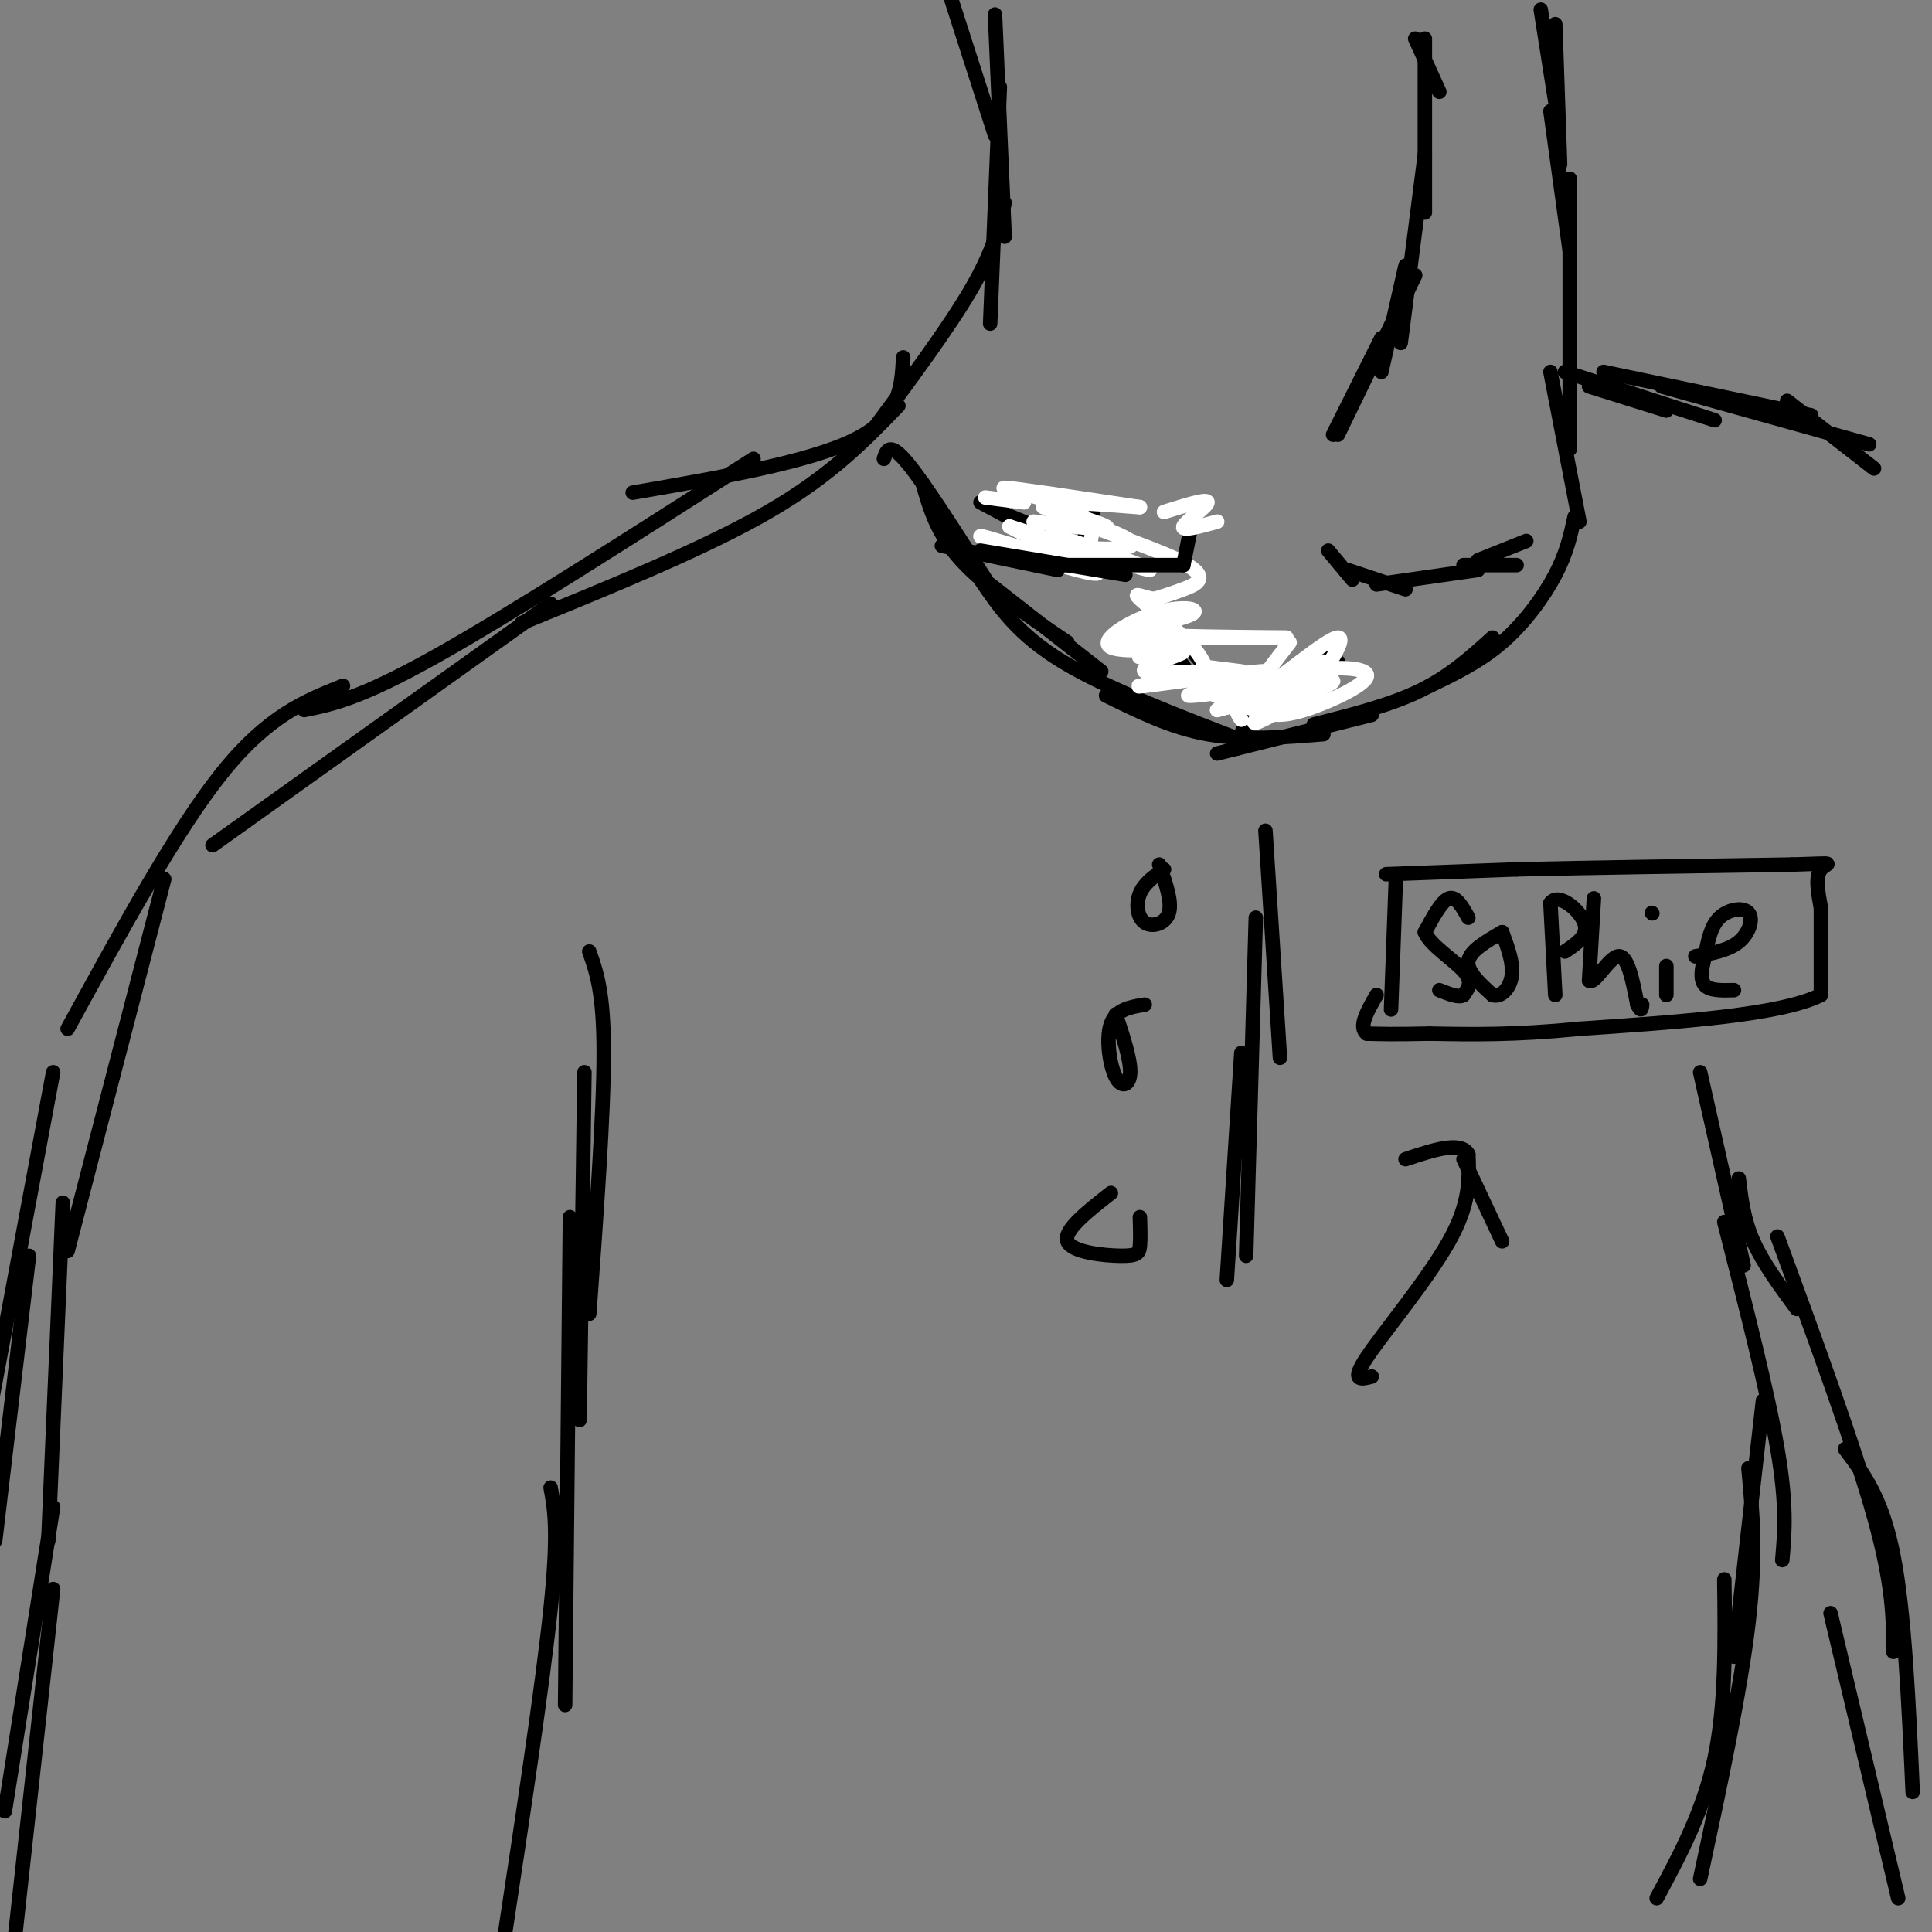 <svg viewBox='0 0 400 400' version='1.1' xmlns='http://www.w3.org/2000/svg' xmlns:xlink='http://www.w3.org/1999/xlink'><rect x="0" y="0" width="400" height="400" fill="#808080" stroke="none"/><g fill='none' stroke='rgb(0,0,0)' stroke-width='3' stroke-linecap='round' stroke-linejoin='round'><path d='M197,0c0.000,0.000 9.000,28.000 9,28'/><path d='M206,3c0.000,0.000 2.000,46.000 2,46'/><path d='M207,18c0.000,0.000 -2.000,49.000 -2,49'/><path d='M208,42c-1.167,5.000 -2.333,10.000 -7,18c-4.667,8.000 -12.833,19.000 -21,30'/><path d='M187,74c-0.333,6.167 -0.667,12.333 -10,17c-9.333,4.667 -27.667,7.833 -46,11'/><path d='M186,84c-7.000,7.250 -14.000,14.500 -27,22c-13.000,7.500 -32.000,15.250 -51,23'/><path d='M156,95c-25.250,16.167 -50.500,32.333 -66,41c-15.500,8.667 -21.250,9.833 -27,11'/><path d='M114,125c0.000,0.000 -70.000,50.000 -70,50'/><path d='M71,142c-7.750,3.083 -15.500,6.167 -25,18c-9.500,11.833 -20.750,32.417 -32,53'/><path d='M34,182c0.000,0.000 -20.000,77.000 -20,77'/><path d='M11,222c0.000,0.000 -14.000,75.000 -14,75'/><path d='M319,2c0.000,0.000 3.000,19.000 3,19'/><path d='M322,5c0.000,0.000 1.000,29.000 1,29'/><path d='M321,23c0.000,0.000 4.000,29.000 4,29'/><path d='M325,37c0.000,0.000 0.000,56.000 0,56'/><path d='M321,77c0.000,0.000 6.000,31.000 6,31'/><path d='M329,80c0.000,0.000 16.000,5.000 16,5'/><path d='M324,77c0.000,0.000 31.000,10.000 31,10'/><path d='M332,77c0.000,0.000 43.000,9.000 43,9'/><path d='M344,80c0.000,0.000 43.000,12.000 43,12'/><path d='M183,95c0.583,-1.833 1.167,-3.667 5,1c3.833,4.667 10.917,15.833 18,27'/><path d='M191,100c1.500,5.250 3.000,10.500 8,16c5.000,5.500 13.500,11.250 22,17'/><path d='M203,120c3.833,5.667 7.667,11.333 17,17c9.333,5.667 24.167,11.333 39,17'/><path d='M229,144c6.750,3.333 13.500,6.667 21,8c7.500,1.333 15.750,0.667 24,0'/><path d='M326,107c-0.800,3.711 -1.600,7.422 -4,12c-2.400,4.578 -6.400,10.022 -11,14c-4.600,3.978 -9.800,6.489 -15,9'/><path d='M309,132c-4.417,4.000 -8.833,8.000 -15,11c-6.167,3.000 -14.083,5.000 -22,7'/><path d='M284,148c0.000,0.000 -32.000,8.000 -32,8'/><path d='M262,172c0.000,0.000 3.000,47.000 3,47'/><path d='M260,190c0.000,0.000 -2.000,70.000 -2,70'/><path d='M257,218c0.000,0.000 -3.000,47.000 -3,47'/><path d='M122,197c1.500,4.250 3.000,8.500 3,21c0.000,12.500 -1.500,33.250 -3,54'/><path d='M121,222c0.000,0.000 -1.000,72.000 -1,72'/><path d='M118,252c0.000,0.000 -1.000,101.000 -1,101'/><path d='M114,308c0.833,4.500 1.667,9.000 0,25c-1.667,16.000 -5.833,43.500 -10,71'/><path d='M13,249c0.000,0.000 -3.000,70.000 -3,70'/><path d='M6,260c0.000,0.000 -7.000,59.000 -7,59'/><path d='M241,180c-2.065,1.435 -4.131,2.869 -5,5c-0.869,2.131 -0.542,4.958 1,6c1.542,1.042 4.298,0.298 5,-2c0.702,-2.298 -0.649,-6.149 -2,-10'/><path d='M237,208c-2.964,0.488 -5.929,0.976 -7,4c-1.071,3.024 -0.250,8.583 1,11c1.250,2.417 2.929,1.690 3,-1c0.071,-2.690 -1.464,-7.345 -3,-12'/><path d='M230,247c-4.929,3.863 -9.857,7.726 -9,10c0.857,2.274 7.500,2.958 11,3c3.500,0.042 3.857,-0.560 4,-2c0.143,-1.440 0.071,-3.720 0,-6'/><path d='M289,182c0.000,0.000 -1.000,27.000 -1,27'/><path d='M287,181c0.000,0.000 27.000,-1.000 27,-1'/><path d='M314,180c14.000,-0.333 35.500,-0.667 57,-1'/><path d='M371,179c10.200,-0.289 7.200,-0.511 6,1c-1.200,1.511 -0.600,4.756 0,8'/><path d='M377,188c0.000,4.333 0.000,11.167 0,18'/><path d='M377,206c-8.333,4.167 -29.167,5.583 -50,7'/><path d='M327,213c-13.500,1.333 -22.250,1.167 -31,1'/><path d='M296,214c-7.333,0.167 -10.167,0.083 -13,0'/><path d='M283,214c-1.833,-1.333 0.083,-4.667 2,-8'/><path d='M304,190c-1.250,-2.250 -2.500,-4.500 -4,-4c-1.500,0.500 -3.250,3.750 -5,7'/><path d='M295,193c1.000,2.644 6.000,5.756 8,8c2.000,2.244 1.000,3.622 0,5'/><path d='M303,206c-0.833,0.667 -2.917,-0.167 -5,-1'/><path d='M311,193c-3.333,1.917 -6.667,3.833 -7,6c-0.333,2.167 2.333,4.583 5,7'/><path d='M309,206c1.756,0.600 3.644,-1.400 4,-4c0.356,-2.600 -0.822,-5.800 -2,-9'/><path d='M322,206c0.000,0.000 -1.000,-19.000 -1,-19'/><path d='M321,187c1.578,-2.333 6.022,1.333 7,4c0.978,2.667 -1.511,4.333 -4,6'/><path d='M330,186c0.000,0.000 -1.000,17.000 -1,17'/><path d='M329,203c1.000,1.089 4.000,-4.689 6,-5c2.000,-0.311 3.000,4.844 4,10'/><path d='M339,208c0.833,1.667 0.917,0.833 1,0'/><path d='M345,206c0.000,0.000 0.000,-6.000 0,-6'/><path d='M342,189c0.000,0.000 0.100,0.100 0.1,0.1'/><path d='M351,198c3.417,-0.607 6.833,-1.214 9,-3c2.167,-1.786 3.083,-4.750 2,-6c-1.083,-1.250 -4.167,-0.786 -6,1c-1.833,1.786 -2.417,4.893 -3,8'/><path d='M353,198c-0.733,2.533 -1.067,4.867 0,6c1.067,1.133 3.533,1.067 6,1'/><path d='M11,312c0.000,0.000 -10.000,63.000 -10,63'/><path d='M11,329c0.000,0.000 -8.000,73.000 -8,73'/><path d='M370,83c0.000,0.000 18.000,14.000 18,14'/><path d='M368,256c8.000,21.833 16.000,43.667 20,58c4.000,14.333 4.000,21.167 4,28'/><path d='M382,300c3.833,5.083 7.667,10.167 10,22c2.333,11.833 3.167,30.417 4,49'/><path d='M379,334c0.000,0.000 14.000,59.000 14,59'/><path d='M372,271c-3.500,-4.750 -7.000,-9.500 -9,-14c-2.000,-4.500 -2.500,-8.750 -3,-13'/><path d='M361,262c0.000,0.000 -9.000,-40.000 -9,-40'/><path d='M357,253c4.500,17.667 9.000,35.333 11,47c2.000,11.667 1.500,17.333 1,23'/><path d='M365,290c0.000,0.000 -6.000,53.000 -6,53'/><path d='M362,304c0.833,8.917 1.667,17.833 0,32c-1.667,14.167 -5.833,33.583 -10,53'/><path d='M357,327c0.167,13.000 0.333,26.000 -2,37c-2.333,11.000 -7.167,20.000 -12,29'/><path d='M284,285c-2.222,0.578 -4.444,1.156 -1,-4c3.444,-5.156 12.556,-16.044 17,-24c4.444,-7.956 4.222,-12.978 4,-18'/><path d='M304,239c-1.500,-2.833 -7.250,-0.917 -13,1'/><path d='M303,240c0.000,0.000 8.000,17.000 8,17'/><path d='M293,8c0.000,0.000 5.000,11.000 5,11'/><path d='M295,8c0.000,0.000 0.000,36.000 0,36'/><path d='M295,32c0.000,0.000 -5.000,39.000 -5,39'/><path d='M291,55c0.000,0.000 -5.000,22.000 -5,22'/><path d='M293,57c0.000,0.000 -16.000,33.000 -16,33'/><path d='M286,70c0.000,0.000 -10.000,20.000 -10,20'/><path d='M257,147c0.000,0.000 -15.000,-18.000 -15,-18'/><path d='M248,142c0.000,0.000 -8.000,-11.000 -8,-11'/><path d='M258,146c0.000,0.000 15.000,-6.000 15,-6'/><path d='M266,144c0.000,0.000 11.000,-7.000 11,-7'/><path d='M260,143c0.000,0.000 15.000,-7.000 15,-7'/><path d='M259,146c0.000,0.000 -3.000,9.000 -3,9'/><path d='M259,149c0.000,0.000 -2.000,4.000 -2,4'/><path d='M203,104c0.000,0.000 15.000,8.000 15,8'/><path d='M207,106c0.000,0.000 17.000,7.000 17,7'/><path d='M224,113c0.000,0.000 3.000,-9.000 3,-9'/></g>
<g fill='none' stroke='rgb(255,255,255)' stroke-width='3' stroke-linecap='round' stroke-linejoin='round'><path d='M214,108c8.442,1.073 16.884,2.147 15,1c-1.884,-1.147 -14.093,-4.514 -13,-4c1.093,0.514 15.486,4.907 18,7c2.514,2.093 -6.853,1.884 -13,1c-6.147,-0.884 -9.073,-2.442 -12,-4'/><path d='M209,109c6.102,1.962 27.357,8.866 29,9c1.643,0.134 -16.327,-6.502 -20,-7c-3.673,-0.498 6.951,5.144 9,7c2.049,1.856 -4.475,-0.072 -11,-2'/><path d='M216,116c-5.391,-1.673 -13.368,-4.855 -13,-5c0.368,-0.145 9.081,2.746 14,4c4.919,1.254 6.045,0.872 7,0c0.955,-0.872 1.741,-2.234 2,-4c0.259,-1.766 -0.007,-3.937 -5,-6c-4.993,-2.063 -14.712,-4.018 -13,-4c1.712,0.018 14.856,2.009 28,4'/><path d='M236,105c-1.285,0.041 -18.499,-1.855 -18,0c0.499,1.855 18.711,7.461 26,11c7.289,3.539 3.654,5.011 1,6c-2.654,0.989 -4.327,1.494 -6,2'/><path d='M239,124c-2.226,-0.190 -4.792,-1.667 -3,0c1.792,1.667 7.940,6.476 11,10c3.060,3.524 3.030,5.762 3,8'/><path d='M267,133c-4.534,5.844 -9.069,11.687 -6,10c3.069,-1.687 13.740,-10.906 16,-11c2.260,-0.094 -3.892,8.936 -7,12c-3.108,3.064 -3.174,0.161 -2,-2c1.174,-2.161 3.587,-3.581 6,-5'/><path d='M274,137c-2.619,2.104 -12.166,9.863 -14,12c-1.834,2.137 4.045,-1.348 9,-4c4.955,-2.652 8.987,-4.472 6,-4c-2.987,0.472 -12.994,3.236 -23,6'/><path d='M252,147c1.514,-0.422 16.798,-4.478 15,-5c-1.798,-0.522 -20.678,2.489 -21,2c-0.322,-0.489 17.913,-4.478 17,-5c-0.913,-0.522 -20.975,2.422 -26,3c-5.025,0.578 4.988,-1.211 15,-3'/><path d='M252,139c-1.740,-0.199 -13.590,0.802 -15,0c-1.410,-0.802 7.620,-3.408 8,-4c0.380,-0.592 -7.892,0.831 -9,1c-1.108,0.169 4.946,-0.915 11,-2'/><path d='M247,134c-2.515,0.102 -14.303,1.357 -17,0c-2.697,-1.357 3.697,-5.327 9,-7c5.303,-1.673 9.515,-1.049 8,0c-1.515,1.049 -8.758,2.525 -16,4'/><path d='M231,131c6.800,0.844 31.800,0.956 35,1c3.200,0.044 -15.400,0.022 -34,0'/></g>
<g fill='none' stroke='rgb(0,0,0)' stroke-width='3' stroke-linecap='round' stroke-linejoin='round'><path d='M205,121c0.000,0.000 23.000,18.000 23,18'/><path d='M195,113c0.000,0.000 24.000,5.000 24,5'/><path d='M203,114c0.000,0.000 30.000,5.000 30,5'/><path d='M216,117c0.000,0.000 29.000,0.000 29,0'/><path d='M245,117c0.000,0.000 2.000,-10.000 2,-10'/><path d='M316,112c0.000,0.000 -10.000,4.000 -10,4'/><path d='M314,117c0.000,0.000 -11.000,0.000 -11,0'/><path d='M306,118c0.000,0.000 -21.000,3.000 -21,3'/><path d='M291,122c0.000,0.000 -12.000,-4.000 -12,-4'/><path d='M280,120c0.000,0.000 -5.000,-6.000 -5,-6'/></g>
<g fill='none' stroke='rgb(255,255,255)' stroke-width='3' stroke-linecap='round' stroke-linejoin='round'><path d='M241,106c4.511,-1.422 9.022,-2.844 9,-2c-0.022,0.844 -4.578,3.956 -5,5c-0.422,1.044 3.289,0.022 7,-1'/><path d='M249,138c4.113,0.518 8.226,1.036 8,1c-0.226,-0.036 -4.792,-0.625 -7,0c-2.208,0.625 -2.060,2.464 0,4c2.060,1.536 6.030,2.768 10,4'/><path d='M260,147c2.872,1.009 5.051,1.530 10,0c4.949,-1.530 12.667,-5.111 13,-7c0.333,-1.889 -6.718,-2.085 -13,-1c-6.282,1.085 -11.795,3.453 -14,5c-2.205,1.547 -1.103,2.274 0,3'/><path d='M256,147c0.167,0.833 0.583,1.417 1,2'/><path d='M212,104c0.000,0.000 -8.000,-1.000 -8,-1'/></g>
</svg>